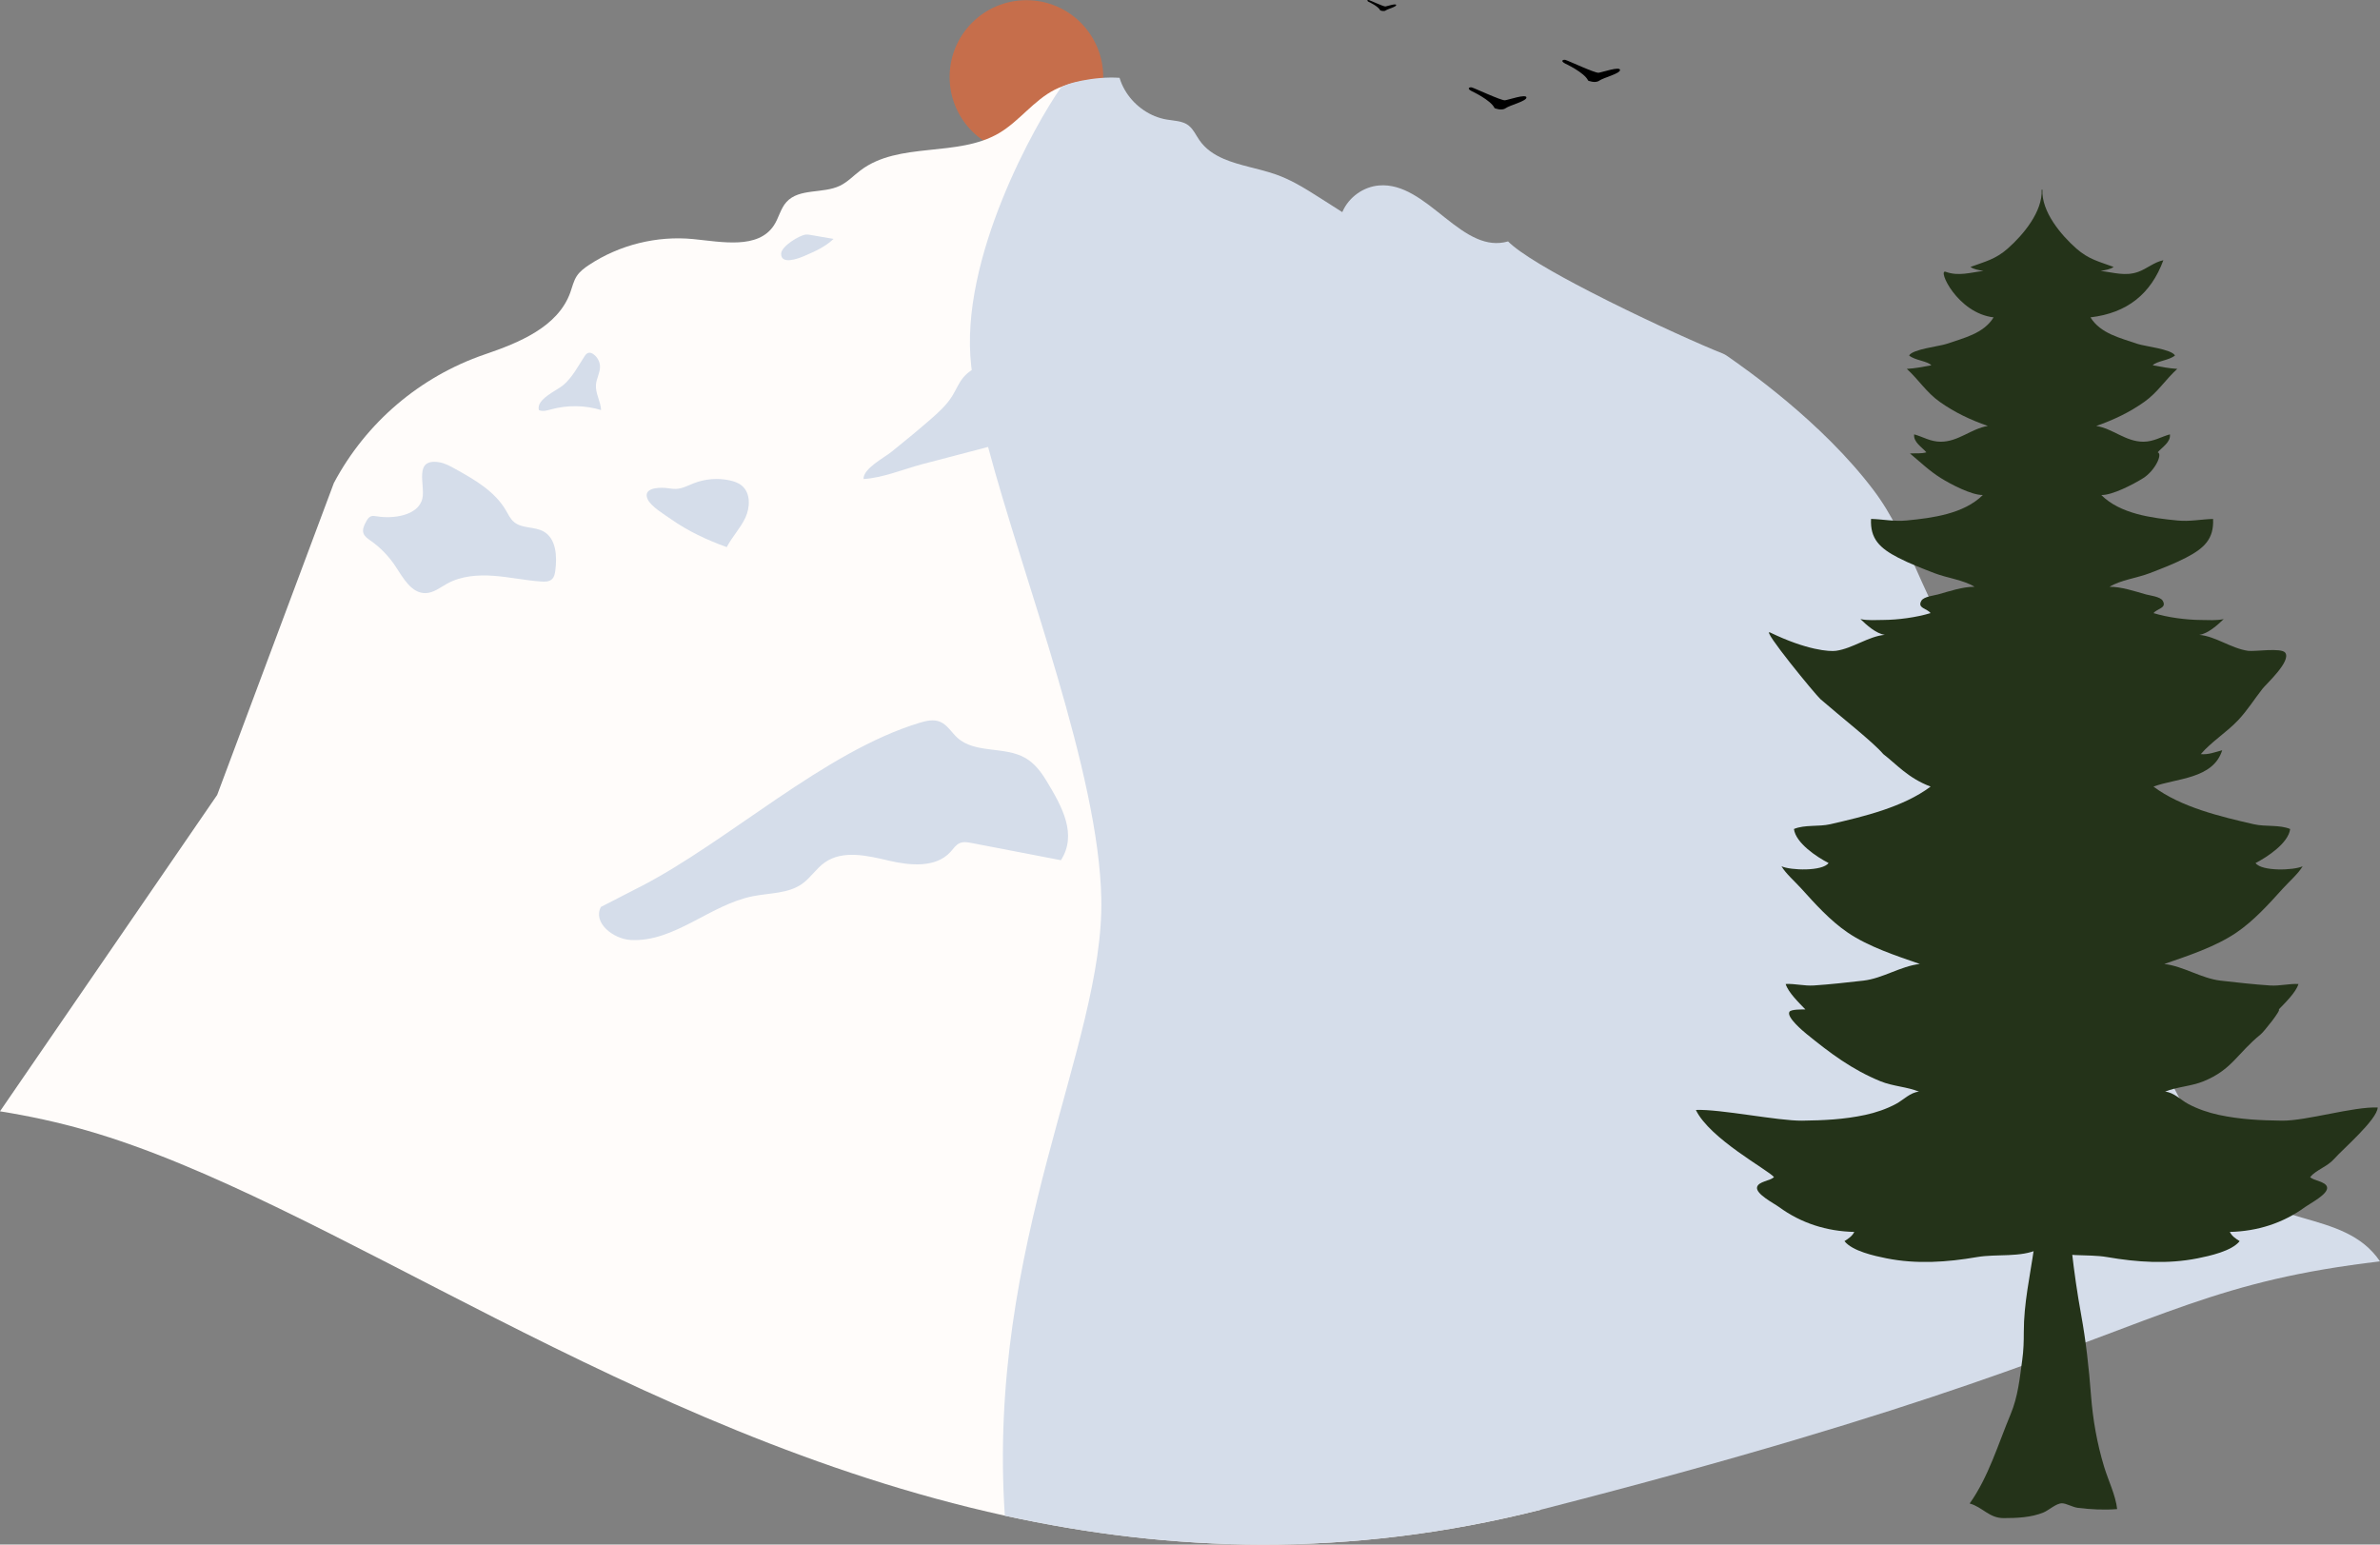 <svg viewBox="0 0 788.37 511.67" xmlns="http://www.w3.org/2000/svg" id="Layer_2">
  <rect x="0" y="0" width="788.37" height="511.67" fill="#808080" stroke="none"/>
  <defs>
    <style>
      .cls-1 {
        fill: #c66e4b;
      }

      .cls-2 {
        fill: #fffcfa;
      }

      .cls-3 {
        fill: #d5ddea;
      }

      .cls-4 {
        fill: #243319;
      }
    </style>
  </defs>
  <g id="Layer_1-2">
    <circle r="25.44" cy="25.5" cx="340" class="cls-1"></circle>
    <path d="M510.39,500.12c-63.95,16.22-123.04,13.92-177.54,1.97-124.22-27.24-224.54-104.69-304.11-127.6-9.3-2.68-18.91-4.77-28.74-6.35l71.94-104.8,38.65-103.33c5.32-10.01,12.44-18.82,20.92-26.05,8.47-7.22,18.3-12.87,29.02-16.54,11.46-3.91,24.29-9.14,28.38-20.53.67-1.84,1.07-3.81,2.15-5.45,1-1.53,2.51-2.65,4.03-3.66,10.1-6.68,22.51-9.76,34.56-8.58,9.52.94,21.47,3.44,26.72-4.56,1.61-2.46,2.18-5.56,4.15-7.73,4.23-4.66,12.09-2.65,17.75-5.4,2.53-1.23,4.5-3.36,6.74-5.05,12.78-9.69,32.13-4.22,45.94-12.37,6.74-3.98,11.49-10.87,18.48-14.4.94-.47,1.9-.88,2.88-1.21,5.92-2.1,11.46-2.39,17.87-1.96l140.21,473.6Z" class="cls-2"></path>
    <path d="M211.81,293.88c-4.25,2.19-8.51,4.37-12.76,6.56-2.77,5.19,4.05,10.64,9.93,10.95,14.41.76,26.19-11.66,40.34-14.49,5.59-1.12,11.79-.82,16.43-4.14,2.78-1.99,4.64-5.07,7.44-7.04,5.95-4.2,14.05-2.31,21.13-.64,7.09,1.67,15.69,2.5,20.56-2.9.94-1.05,1.74-2.32,3.03-2.88,1.23-.53,2.65-.29,3.97-.03,9.85,1.9,19.7,3.79,29.55,5.69,5.48-8.59.43-17.7-4.86-26.41-1.77-2.92-3.94-5.73-6.9-7.44-6.87-3.98-16.63-1.37-22.52-6.69-1.97-1.78-3.35-4.35-5.81-5.34-2.1-.85-4.48-.32-6.64.33-31.8,9.62-63.33,39.3-92.87,54.48Z" class="cls-3"></path>
    <path d="M124.99,171.07c-.73-.12-1.51-.29-2.19,0-.73.31-1.16,1.06-1.54,1.76-.64,1.18-1.29,2.53-.87,3.81.36,1.08,1.39,1.76,2.32,2.42,3.25,2.28,6.06,5.17,8.25,8.48,2.59,3.92,5.32,9.04,10.01,8.94,2.65-.06,4.87-1.89,7.19-3.17,4.63-2.53,10.13-2.95,15.39-2.56,5.26.39,10.45,1.53,15.71,1.89,1.27.09,2.69.08,3.61-.81.75-.72.95-1.83,1.08-2.87.62-4.74.28-10.56-3.89-12.9-3.02-1.69-7.13-.9-9.78-3.12-1.24-1.04-1.93-2.56-2.75-3.96-3.72-6.31-10.43-10.15-16.83-13.7-1.64-.91-3.32-1.83-5.17-2.14-8.67-1.44-4.61,7.5-5.61,11.95-1.32,5.89-10.04,6.8-14.93,5.97Z" class="cls-3"></path>
    <path d="M308.12,139.02c2.73-2.37,5.46-4.83,7.35-7.91,1.22-1.98,2.08-4.18,3.55-5.98,2.83-3.46,7.41-4.87,11.76-5.93,5.4-1.32,10.85-2.38,16.3-3.45,8.49-1.66,16.98-3.32,25.47-4.97-2.41,6.02-9.03,8.96-13.98,13.14-6.67,5.63-10.75,14.06-18.02,18.9-4.35,2.9-9.52,4.26-14.57,5.59-6.82,1.78-13.63,3.57-20.45,5.35-6.14,1.61-13.2,4.59-19.49,4.92-.12-3.46,6.78-7.01,9.23-8.98,4.34-3.48,8.64-7.02,12.84-10.67Z" class="cls-3"></path>
    <path d="M240.73,181.25c1.77-3.41,4.53-6.25,6.16-9.73,1.63-3.48,1.79-8.18-1.16-10.64-1.14-.95-2.59-1.44-4.04-1.75-3.9-.84-8.05-.52-11.78.92-1.97.76-3.88,1.84-5.99,1.91-1.16.04-2.3-.22-3.46-.32-3.05-.25-7.48.25-5.94,3.7,1.1,2.48,5.53,5.07,7.69,6.6,5.66,4,12.01,6.96,18.51,9.3Z" class="cls-3"></path>
    <path d="M178.5,135.85c1.28.57,2.75.12,4.1-.25,5.38-1.46,11.17-1.38,16.51.23-.14-2.88-1.94-5.55-1.7-8.42.17-2.02,1.35-3.89,1.34-5.91,0-1.62-.84-3.21-2.16-4.15-.51-.36-1.14-.63-1.73-.45-.58.17-.97.72-1.3,1.23-2.11,3.23-3.98,6.88-6.94,9.41-2.18,1.86-9.11,4.69-8.12,8.32Z" class="cls-3"></path>
    <path d="M266.92,77.71c.57-.06,1.14.04,1.71.14,2.49.43,4.98.86,7.47,1.3-2.73,2.64-6.31,4.2-9.8,5.7-1.98.85-7.58,2.93-7.55-.79.02-2.49,6.07-6.13,8.16-6.35Z" class="cls-3"></path>
    <path d="M788.37,417.85c-53.82,6.37-70.14,18.12-136.07,40.76-31.99,10.99-75.67,24.53-140.98,41.27-64.31,16.48-123.71,14.22-178.47,2.21-6.08-90.33,32.86-155.8,31.96-204.25-.77-41.79-25.72-105.51-37.51-149.79h0c-2.53-9.53-4.46-18.15-5.41-25.46-.06-.43-.11-.86-.16-1.28-4.15-35.7,21.67-80.88,29.53-92.06,1.12-1.61,11.44-4.06,19.59-3.47.12.4.25.79.39,1.17,1.94,5.17,6.17,9.43,11.27,11.52,1.29.52,2.64.91,4.02,1.14,2.44.41,5.1.41,7.09,1.88.09.07.18.13.26.22,1.48,1.21,2.29,3.09,3.39,4.68,2.02,2.94,4.85,4.83,8.06,6.22.02.01.03.01.04.02,5.35,2.3,11.77,3.21,17.35,5.19,2.22.79,4.34,1.77,6.41,2.87,2.91,1.56,5.71,3.34,8.5,5.12,2.34,1.49,4.67,2.97,7,4.46.04-.1.08-.19.13-.28,2.1-4.71,6.87-8.12,12.01-8.55,3.97-.34,7.64.9,11.16,2.89,7.4,4.17,14.1,11.66,21.39,14.77,3.25,1.39,6.62,1.91,10.22.87.48.49,1.06,1,1.73,1.55,5.58,4.57,17.38,11.1,29.87,17.37.42.22.84.43,1.26.64.13.07.26.14.39.2,15.37,7.68,31.4,14.84,37.91,17.4.43.17.94.46,1.53.87,5.76,4.04,31.15,21.62,48.3,44.27,12.76,16.85,15.33,35.55,31.77,58.62,30.35,42.58,51.77,119.73,83.82,166.63,13.65,19.97,40.11,12.41,52.25,30.33Z" class="cls-3"></path>
    <path d="M487.48,30.19s6.38,2.94,7.6,5.64c0,0,2.33.98,3.68,0s6.99-2.33,6.87-3.56c-.12-1.23-5.89.8-7.11.95s-10.3-4.14-11.04-4.27-1.73.35,0,1.23Z"></path>
    <path d="M453.41.62s3.19,1.47,3.8,2.82c0,0,1.17.49,1.84,0s3.5-1.17,3.43-1.78c-.06-.61-2.94.4-3.56.48-.61.07-5.15-2.07-5.52-2.13s-.86.17,0,.61Z"></path>
    <path d="M518.48,21.07s6.38,2.94,7.6,5.64c0,0,2.33.98,3.68,0,1.35-.98,6.99-2.33,6.87-3.56s-5.89.8-7.11.95-10.3-4.14-11.04-4.27-1.73.35,0,1.23Z"></path>
    <g>
      <path d="M652.46,498.04c6.23-8.77,9.42-19.65,13.55-29.54,2.48-5.96,3-11.82,3.86-18.04.43-3.09.51-6.01.51-9.17-.02-9.51,2.07-18.64,3.42-28.02,1.95-13.48,1.42-27.45,1.42-41.05,0-3.63.54-7.21.49-10.79-.1-7.52-1.78-15.19-2.47-22.71-.64-6.88-.95-13.93-.93-20.85.07-20.8-1.23-42.17.47-62.91.13-1.64,1.2-3.51.07-4.97-1.12-1.45-4.66-2.13-6.34-2.88-3.72-1.67-8.53-2.98-11.54-5.82.59-1.15,2.14-1.41,3.22-2.12,2.43,2.83,5.94,3.02,9.19,3.8,2.93.7,5.83,2.7,8.82,3.28,0-15.97-1.36-29.64.07-45.44,5.1-.49,3.98,3.19,4.77,7.66,2.12,12.06,2.82,25.02,3.41,37.26.29,5.88.96,11.77.94,17.64-.05,13.57-1.14,26.91-1.83,40.44-.5,9.83.41,19.63.37,29.4-.08,19.89-.51,40.19.58,60.05.76,13.83,2.35,28.45,4.84,42.12,1.63,8.96,2.59,17.66,3.29,26.86.62,8.08,2.01,15.96,4.36,23.7,1.37,4.5,3.8,9.39,4.3,13.97-4.31.35-8.81.11-13.01-.41-1.71-.21-3.88-1.52-5.28-1.51-1.88,0-4.37,2.32-6.08,3.03-4.09,1.68-8.79,1.88-13.25,1.88-4.79,0-6.95-3.65-11.22-4.84Z" class="cls-4"></path>
      <path d="M676.3,62.83c.35,7.26-6.1,14.97-11.25,19.51-4.09,3.6-7.49,4.3-12.34,6.09,1.1.8,2.79,1.06,4.32,1.32-4.31.49-8.21,1.86-12.52.29-2.85-1.05,3.81,13.69,15.87,15.09-3.32,5.41-10.01,6.86-15.58,8.79-2.3.8-11.3,1.74-12.41,3.85,2.03,1.66,6,1.79,7.37,3.24-2.77.51-5.3,1.02-8.13,1.19,3.93,3.57,6.48,7.8,10.93,10.94,5.01,3.54,10.16,5.95,15.91,7.97-5.55.88-9.73,5.24-15.65,5.22-3.38-.01-5.77-1.61-8.75-2.44-.33,2.59,2.58,4.23,4.04,5.95-1.74.52-3.63.26-5.44.38,3.47,2.87,6.33,5.72,10.28,8.18,3.18,1.99,10.18,5.67,13.86,5.58-6.28,6.26-16.68,7.61-25.26,8.44-4.09.4-7.9-.42-11.77-.52-.34,6.63,2.94,9.72,9.02,12.86,3.82,1.97,7.92,3.54,11.93,5.09,4.22,1.63,9.71,2.28,13.34,4.53-3.79-.05-8.47,1.51-12.07,2.53-1.23.35-4.73.7-5.53,2.07-1.49,2.53,1.82,2.53,3.03,4.12-4.69,1.43-10.75,2.24-15.67,2.27-2.5.01-5.13.25-7.57-.29,2.06,1.99,5.19,4.83,8.08,5.22-5.4.47-10.61,4.51-16.15,5.29-2.18.31-9.71-.19-21.87-6.08-3.11-1.5,15.1,20.7,16.72,22.11,6.87,5.98,17.38,14.16,20.8,18.19,4.26,3.25,8.18,7.95,15.68,10.76-9.13,6.85-22.32,9.96-33.25,12.47-3.84.88-8.48.09-12.03,1.58.6,4.66,7.58,9.29,11.47,11.27-2.01,2.8-12.63,2.47-15.6,1.07,1.46,2.48,4.46,5.05,6.55,7.37,4.68,5.18,9.56,10.62,15.38,14.59,6.87,4.69,16.11,7.71,23.9,10.41-6.38.72-12.29,4.79-18.68,5.52-5.37.61-10.98,1.24-16.37,1.6-3.23.22-6.31-.65-9.4-.49.86,2.83,4.49,6.29,6.53,8.43-.98.03-4.75-.1-5.28.8-1.04,1.75,4.6,6.46,5.69,7.34,7.79,6.34,15.06,11.81,24.48,15.66,4.13,1.69,8.89,1.83,12.76,3.44-2.87.22-5.22,2.78-7.66,4.08-3.12,1.67-6.72,2.89-10.18,3.63-7.01,1.5-13.75,1.81-20.88,1.9-8.03.1-27.18-3.89-35.2-3.55,4.62,9.58,23.87,19.83,25.88,22.24-1.25,1.28-5.1,1.4-5.6,3.3-.59,2.26,5.63,5.42,7.22,6.59,7.38,5.4,15.83,8.07,24.98,8.28-.71,1.41-1.92,2.2-3.26,3.05,2.64,3.32,10.01,4.91,13.95,5.7,9.93,1.98,20.07,1.29,29.95-.42,6.5-1.12,14.57.22,20.34-2.6h2.43c5.78,2.82,13.85,1.48,20.34,2.6,9.89,1.71,20.02,2.4,29.95.42,3.94-.79,11.32-2.38,13.95-5.7-1.34-.84-2.55-1.64-3.26-3.05,9.14-.22,17.6-2.88,24.98-8.28,1.59-1.16,7.81-4.32,7.22-6.59-.49-1.9-4.35-2.01-5.6-3.3,2-2.4,5.74-3.46,8-6.06,2.57-2.96,14.27-13,14.38-16.99-8.02-.34-23.67,4.46-31.7,4.36-7.13-.08-13.87-.4-20.88-1.9-3.46-.74-7.06-1.96-10.18-3.63-2.44-1.3-4.79-3.86-7.66-4.08,3.87-1.61,8.63-1.75,12.76-3.44,9.42-3.85,11.11-9.2,18.9-15.53,1.09-.88,6.96-8.23,5.99-8.26,2.05-2.14,5.67-5.6,6.53-8.43-3.09-.17-6.17.7-9.4.49-5.39-.36-11-.99-16.37-1.6-6.4-.73-12.31-4.79-18.68-5.52,7.79-2.7,17.03-5.72,23.9-10.41,5.82-3.97,10.7-9.41,15.38-14.59,2.1-2.32,5.09-4.89,6.55-7.37-2.96,1.4-13.59,1.73-15.6-1.07,3.89-1.99,10.87-6.61,11.47-11.27-3.54-1.49-8.19-.7-12.03-1.58-10.93-2.51-24.12-5.62-33.25-12.47,7.5-2.81,19.76-2.45,22.76-12.04-2.34.59-4.49,1.52-7.08,1.28,3.42-4.03,8.55-7.21,12.34-11.22,3.06-3.23,5.31-6.89,8.08-10.42,1.33-1.69,9.55-9.12,7.56-11.94-1.25-1.77-10.15-.33-12.33-.64-5.55-.78-10.76-4.82-16.15-5.29,2.89-.4,6.02-3.24,8.08-5.22-2.43.53-5.06.3-7.57.29-4.92-.03-10.98-.84-15.67-2.27,1.21-1.59,4.52-1.59,3.03-4.12-.8-1.36-4.3-1.72-5.53-2.07-3.6-1.02-8.28-2.59-12.07-2.53,3.63-2.25,9.12-2.9,13.34-4.53,4.02-1.55,8.12-3.12,11.93-5.09,6.08-3.14,9.35-6.23,9.02-12.86-3.87.1-7.68.92-11.77.52-8.58-.83-18.98-2.18-25.26-8.44,3.68.09,10.68-3.59,13.86-5.58,3.94-2.46,6.57-8.05,4.83-8.57,1.46-1.72,4.38-3.36,4.04-5.95-2.98.82-5.37,2.42-8.75,2.44-5.91.02-10.1-4.34-15.65-5.22,5.74-2.01,10.89-4.43,15.91-7.97,4.45-3.14,7-7.38,10.93-10.94-2.83-.17-5.37-.69-8.13-1.19,1.38-1.45,5.34-1.58,7.37-3.24-1.11-2.12-10.12-3.06-12.41-3.85-5.57-1.93-12.26-3.38-15.58-8.79,12.06-1.41,20.02-7.69,24.14-18.92-3.02.61-5.42,2.79-8.27,3.83-4.3,1.58-8.21.21-12.52-.29,1.53-.26,3.22-.52,4.32-1.32-4.85-1.79-8.25-2.49-12.34-6.09-5.15-4.54-11.6-12.25-11.25-19.51h-.23Z" class="cls-4"></path>
    </g>
  </g>
</svg>